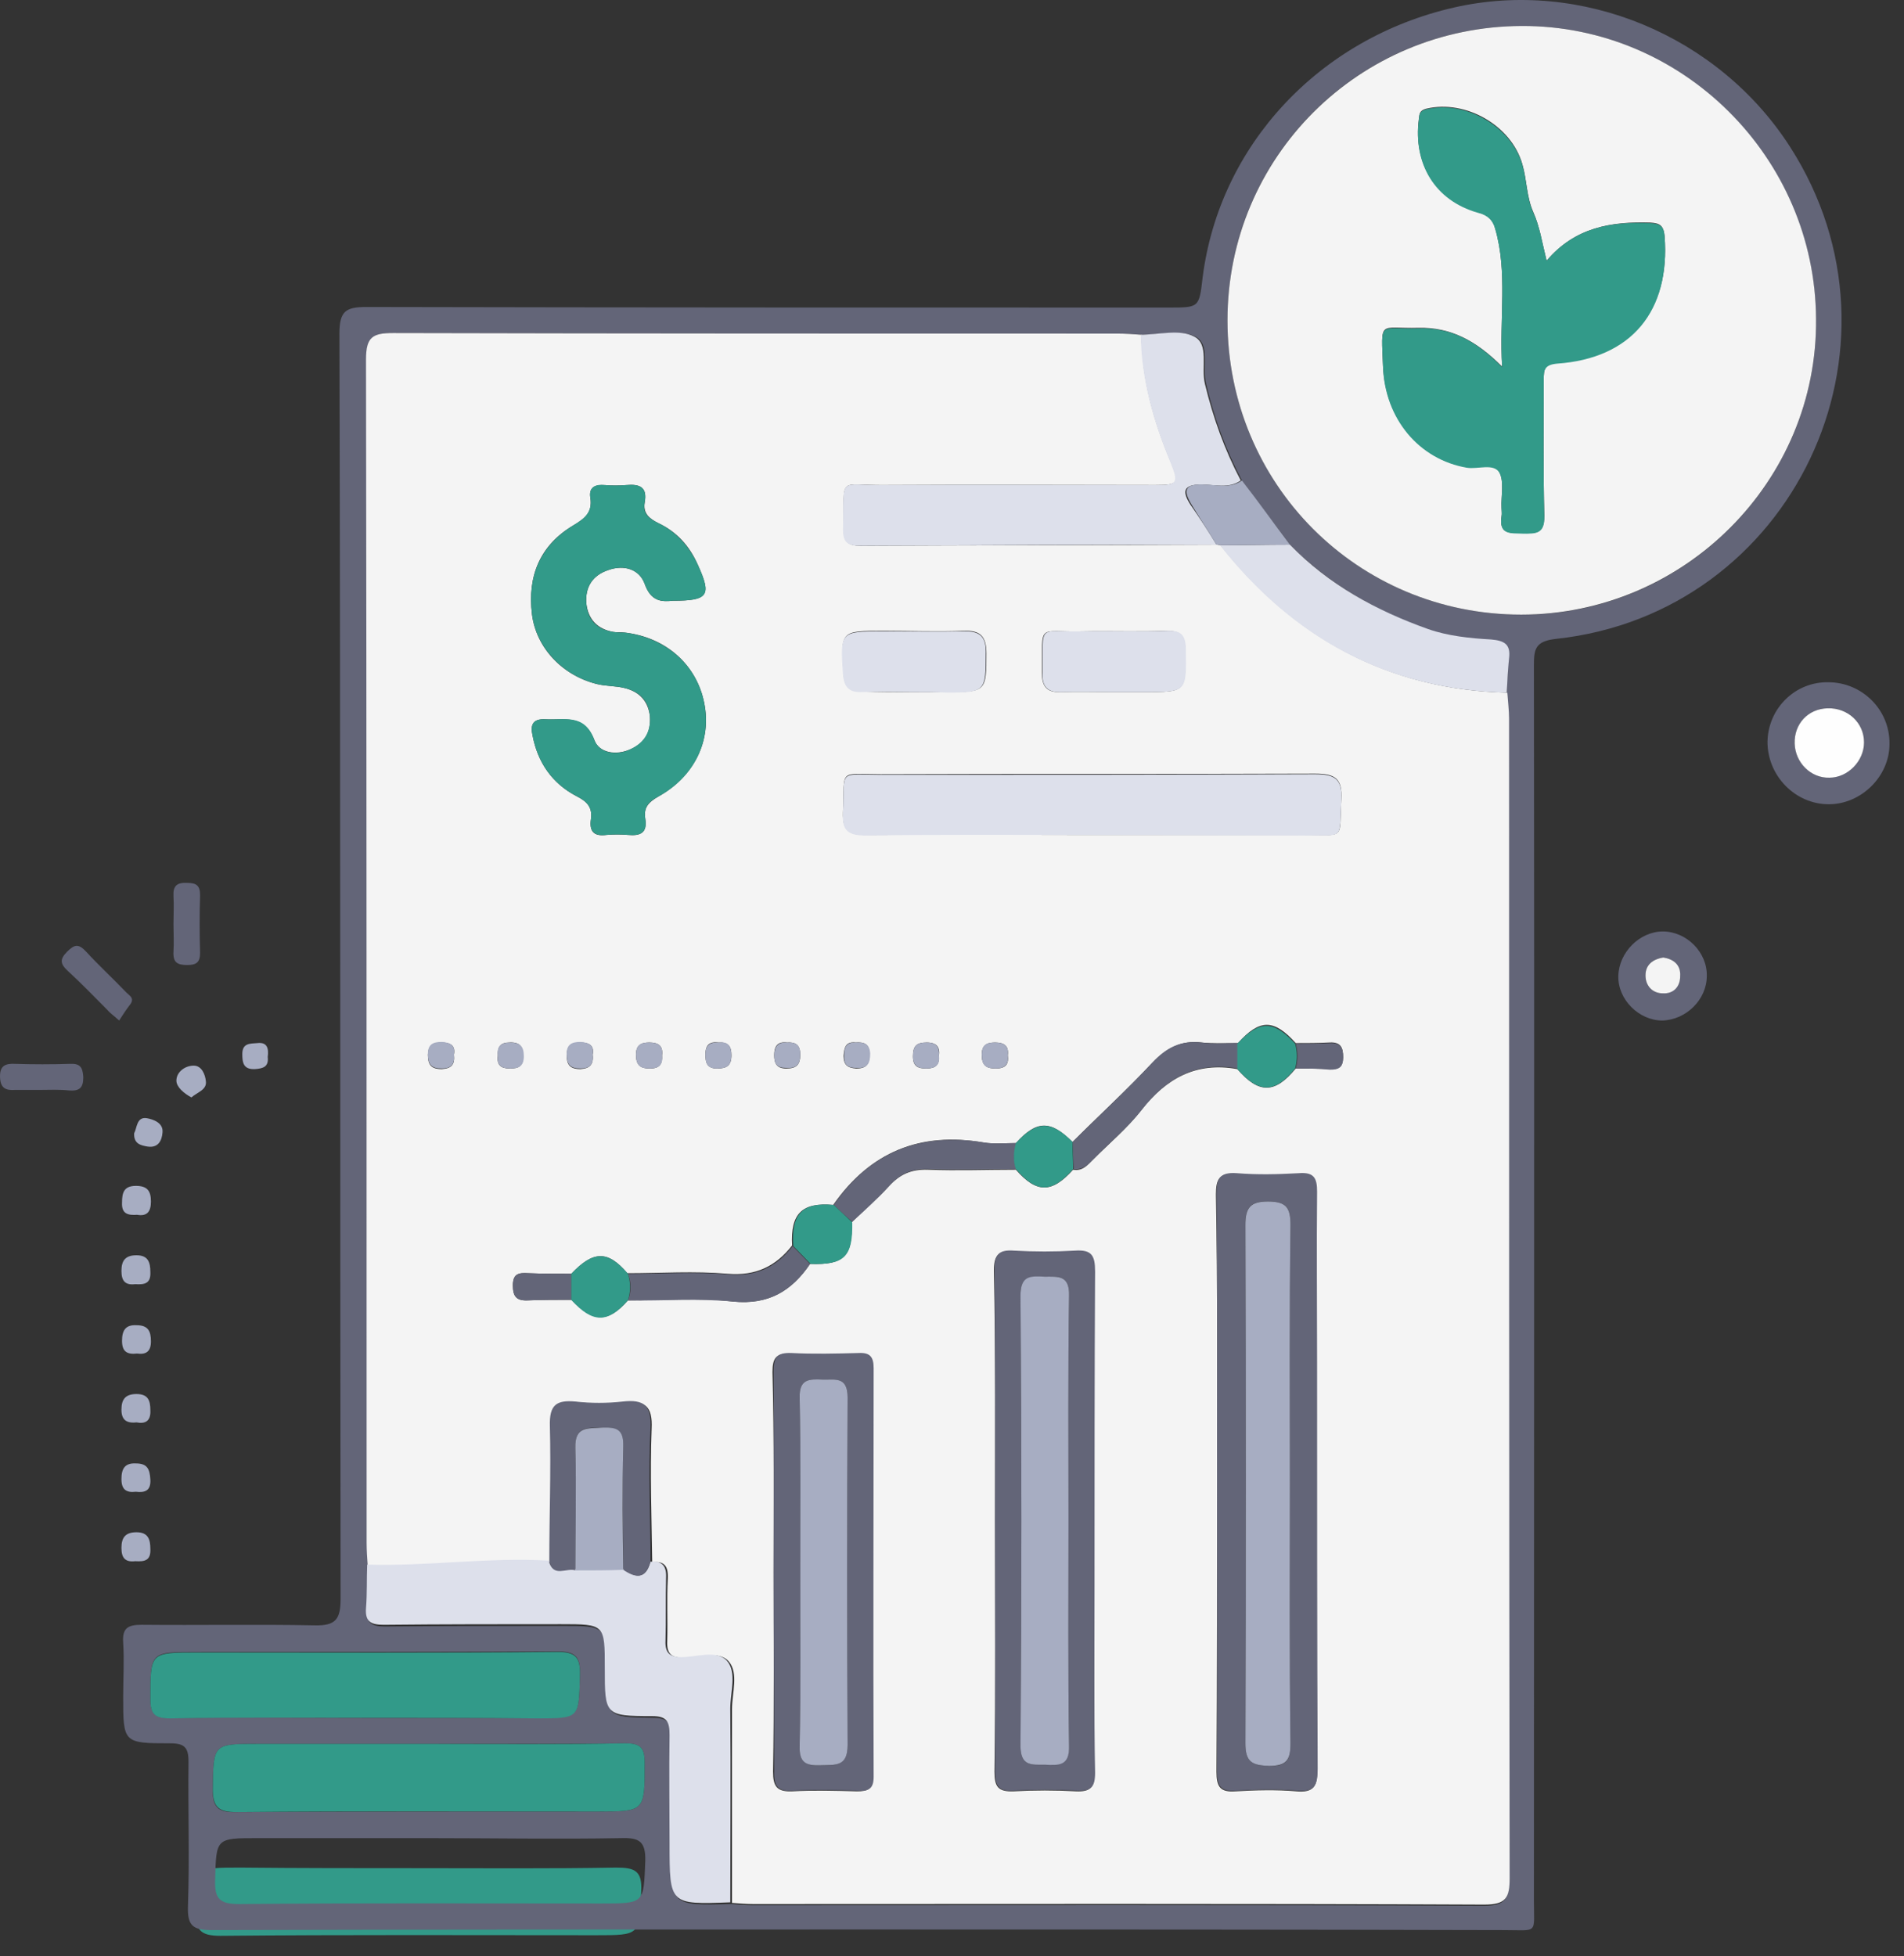 <svg width="73" height="75" viewBox="0 0 73 75" fill="none" xmlns="http://www.w3.org/2000/svg">
<rect x="0" y="0" width="73" height="75" fill="#333333" stroke="none"/>
<g id="Group 101">
<path id="Vector" d="M16.001 71.619C18.549 71.619 21.096 71.642 23.62 71.596C24.332 71.596 24.63 71.71 24.584 72.514C24.515 74.189 24.561 74.189 22.84 74.189C18.044 74.189 13.248 74.166 8.451 74.212C7.671 74.212 7.487 73.982 7.51 73.248C7.556 71.596 7.51 71.596 9.208 71.596C11.503 71.619 13.752 71.619 16.001 71.619Z" fill="#329A89"/>
<g id="Group">
<path id="Vector_2" d="M32.986 73.97C24.696 73.97 16.405 73.97 8.115 73.992C7.383 73.992 7.184 73.815 7.206 73.083C7.272 71.243 7.206 69.381 7.228 67.541C7.228 66.987 7.073 66.832 6.519 66.832C4.723 66.832 4.723 66.81 4.723 65.037C4.723 64.349 4.767 63.662 4.723 62.975C4.679 62.399 4.923 62.288 5.432 62.288C7.649 62.31 9.866 62.266 12.06 62.31C12.881 62.332 13.058 62.066 13.058 61.29C13.036 45.13 13.058 28.949 13.014 12.789C13.014 11.924 13.257 11.769 14.056 11.769C24.319 11.791 34.56 11.791 44.823 11.791C45.976 11.791 45.976 11.791 46.109 10.639C46.752 5.562 50.587 1.462 55.752 0.287C60.628 -0.822 65.882 1.351 68.631 5.629C73.574 13.321 68.742 23.518 59.653 24.493C58.855 24.582 58.811 24.892 58.811 25.513C58.833 41.296 58.811 57.078 58.811 72.861C58.811 74.169 58.988 73.992 57.658 73.992C49.456 73.97 41.21 73.97 32.986 73.97ZM49.456 20.88C48.836 20.06 48.237 19.239 47.616 18.419C46.996 17.244 46.552 16.025 46.242 14.717C46.087 14.097 46.419 13.188 45.821 12.9C45.267 12.634 44.469 12.833 43.781 12.833C43.471 12.811 43.183 12.789 42.873 12.789C33.607 12.789 24.363 12.789 15.097 12.767C14.277 12.767 14.033 12.922 14.056 13.787C14.078 28.904 14.078 44.022 14.078 59.14C14.078 59.45 14.1 59.739 14.122 60.049C14.1 60.603 14.122 61.157 14.078 61.711C14.033 62.243 14.277 62.354 14.765 62.354C17.026 62.332 19.287 62.332 21.548 62.332C23.233 62.332 23.233 62.332 23.233 64.017C23.233 65.812 23.233 65.835 25.05 65.857C25.627 65.857 25.738 66.078 25.715 66.588C25.693 67.963 25.715 69.337 25.715 70.733C25.715 73.061 25.693 73.061 28.043 72.994C28.309 73.017 28.597 73.039 28.863 73.039C38.195 73.039 47.55 73.017 56.882 73.061C57.724 73.061 57.858 72.795 57.858 72.041C57.835 57.234 57.835 42.426 57.835 27.596C57.835 27.264 57.791 26.931 57.769 26.599C57.791 26.156 57.791 25.712 57.835 25.291C57.902 24.759 57.68 24.604 57.148 24.56C56.328 24.493 55.486 24.427 54.732 24.161C52.759 23.407 50.941 22.387 49.456 20.88ZM47.062 12.279C47.062 18.552 52.05 23.562 58.323 23.562C64.574 23.584 69.695 18.442 69.628 12.213C69.562 6.028 64.508 0.974 58.345 0.996C52.072 1.018 47.062 6.028 47.062 12.279ZM16.516 66.854C14.299 66.854 12.105 66.854 9.888 66.854C8.159 66.854 8.181 66.854 8.159 68.605C8.137 69.315 8.403 69.492 9.068 69.47C13.679 69.448 18.289 69.448 22.9 69.448C24.74 69.448 24.718 69.448 24.718 67.564C24.718 66.965 24.518 66.832 23.964 66.832C21.481 66.854 18.999 66.854 16.516 66.854ZM13.967 65.857C16.183 65.857 18.378 65.857 20.595 65.857C22.235 65.857 22.191 65.857 22.235 64.194C22.257 63.507 22.058 63.307 21.371 63.307C16.76 63.33 12.149 63.33 7.538 63.33C5.743 63.33 5.765 63.33 5.765 65.125C5.765 65.701 5.942 65.879 6.519 65.857C9.001 65.835 11.484 65.857 13.967 65.857ZM16.427 70.467C14.255 70.467 12.06 70.467 9.888 70.467C8.27 70.467 8.292 70.467 8.248 72.063C8.226 72.773 8.403 72.994 9.157 72.994C13.789 72.95 18.422 72.972 23.055 72.972C24.718 72.972 24.674 72.972 24.74 71.354C24.762 70.578 24.496 70.445 23.809 70.467C21.326 70.512 18.866 70.467 16.427 70.467Z" fill="#636578"/>
<path id="Vector_3" d="M70.116 30.832C68.83 30.832 67.766 29.746 67.766 28.438C67.788 27.152 68.83 26.133 70.094 26.155C71.401 26.155 72.466 27.219 72.443 28.526C72.443 29.768 71.357 30.832 70.116 30.832ZM70.138 29.812C70.825 29.79 71.468 29.169 71.468 28.46C71.468 27.706 70.847 27.13 70.072 27.152C69.34 27.174 68.786 27.751 68.808 28.504C68.83 29.236 69.429 29.834 70.138 29.812Z" fill="#636578"/>
<path id="Vector_4" d="M63.754 35.709C64.663 35.709 65.461 36.507 65.439 37.416C65.439 38.325 64.641 39.1 63.732 39.123C62.845 39.123 62.025 38.325 62.047 37.416C62.069 36.507 62.867 35.709 63.754 35.709ZM63.776 36.706C63.355 36.773 63.089 36.995 63.089 37.394C63.089 37.793 63.355 38.081 63.754 38.081C64.153 38.081 64.419 37.815 64.419 37.416C64.419 36.995 64.153 36.773 63.776 36.706Z" fill="#636578"/>
<path id="Vector_5" d="M4.568 39.123C4.324 38.901 4.213 38.835 4.124 38.724C3.615 38.214 3.127 37.704 2.595 37.217C2.307 36.951 2.285 36.773 2.573 36.485C2.861 36.197 3.016 36.175 3.304 36.485C3.792 37.017 4.324 37.505 4.812 38.015C4.923 38.148 5.166 38.236 5.011 38.48C4.856 38.68 4.723 38.879 4.568 39.123Z" fill="#636578"/>
<path id="Vector_6" d="M6.651 35.421C6.651 35.066 6.673 34.712 6.651 34.357C6.629 33.958 6.784 33.825 7.183 33.847C7.538 33.847 7.671 33.958 7.671 34.313C7.649 35.044 7.649 35.798 7.671 36.529C7.671 36.884 7.538 36.995 7.183 36.995C6.806 36.995 6.629 36.906 6.651 36.485C6.673 36.13 6.651 35.776 6.651 35.421Z" fill="#636578"/>
<path id="Vector_7" d="M1.553 41.783C1.221 41.783 0.888 41.783 0.578 41.783C0.245 41.805 0.024 41.739 0.002 41.317C-0.021 40.852 0.201 40.763 0.6 40.785C1.287 40.807 1.974 40.807 2.662 40.785C3.061 40.763 3.171 40.896 3.194 41.295C3.194 41.716 3.038 41.827 2.662 41.805C2.263 41.761 1.908 41.783 1.553 41.783Z" fill="#636578"/>
<path id="Vector_8" d="M5.255 46.57C4.922 46.592 4.656 46.548 4.679 46.105C4.679 45.728 4.745 45.462 5.211 45.462C5.632 45.462 5.787 45.639 5.787 46.06C5.787 46.459 5.632 46.637 5.255 46.57Z" fill="#A7ADC2"/>
<path id="Vector_9" d="M5.188 49.23C4.811 49.275 4.656 49.12 4.656 48.721C4.656 48.322 4.811 48.122 5.233 48.122C5.676 48.122 5.765 48.388 5.765 48.765C5.787 49.208 5.543 49.253 5.188 49.23Z" fill="#A7ADC2"/>
<path id="Vector_10" d="M5.255 51.89C4.856 51.935 4.679 51.802 4.679 51.403C4.679 51.004 4.812 50.782 5.233 50.804C5.676 50.804 5.787 51.026 5.787 51.425C5.787 51.824 5.588 51.935 5.255 51.89Z" fill="#A7ADC2"/>
<path id="Vector_11" d="M5.233 54.529C4.834 54.573 4.656 54.418 4.656 54.041C4.656 53.642 4.812 53.442 5.233 53.442C5.676 53.442 5.765 53.686 5.765 54.063C5.787 54.484 5.565 54.595 5.233 54.529Z" fill="#A7ADC2"/>
<path id="Vector_12" d="M5.21 57.188C4.834 57.233 4.656 57.1 4.656 56.701C4.656 56.302 4.789 56.08 5.21 56.102C5.654 56.102 5.742 56.324 5.765 56.723C5.787 57.144 5.565 57.233 5.21 57.188Z" fill="#A7ADC2"/>
<path id="Vector_13" d="M5.188 59.85C4.811 59.894 4.656 59.739 4.656 59.34C4.656 58.941 4.811 58.741 5.233 58.741C5.676 58.741 5.765 59.007 5.765 59.384C5.787 59.827 5.543 59.872 5.188 59.85Z" fill="#A7ADC2"/>
<path id="Vector_14" d="M7.339 42.071C7.051 41.916 6.763 41.672 6.763 41.428C6.763 41.095 7.095 40.852 7.428 40.852C7.738 40.852 7.871 41.206 7.893 41.45C7.938 41.783 7.561 41.871 7.339 42.071Z" fill="#A7ADC2"/>
<path id="Vector_15" d="M5.144 43.444C5.255 43.245 5.233 42.802 5.632 42.868C5.875 42.912 6.274 43.045 6.23 43.422C6.208 43.71 6.075 44.021 5.654 43.954C5.388 43.91 5.122 43.843 5.144 43.444Z" fill="#A7ADC2"/>
<path id="Vector_16" d="M10.265 40.52C10.309 40.897 10.088 40.963 9.777 40.985C9.334 41.007 9.29 40.741 9.29 40.409C9.29 39.988 9.578 40.01 9.866 39.988C10.243 39.943 10.309 40.187 10.265 40.52Z" fill="#A7ADC2"/>
<path id="Vector_17" d="M14.1 60.049C14.078 59.738 14.056 59.45 14.056 59.14C14.056 44.022 14.056 28.904 14.033 13.786C14.033 12.922 14.277 12.767 15.075 12.767C24.341 12.789 33.585 12.789 42.851 12.789C43.161 12.789 43.449 12.811 43.759 12.833C43.782 14.54 44.225 16.136 44.89 17.71C45.222 18.53 45.178 18.596 44.291 18.596C40.833 18.596 37.375 18.574 33.939 18.596C32.1 18.619 32.366 18.175 32.343 20.303C32.343 20.769 32.521 20.924 32.986 20.924C37.553 20.902 42.097 20.902 46.663 20.88C46.708 20.88 46.752 20.902 46.796 20.902C49.611 24.449 53.225 26.444 57.791 26.555C57.813 26.887 57.858 27.22 57.858 27.552C57.858 42.359 57.858 57.167 57.88 71.997C57.88 72.75 57.747 73.016 56.904 73.016C47.572 72.972 38.218 72.994 28.885 72.994C28.619 72.994 28.331 72.972 28.065 72.95C28.065 70.467 28.065 68.007 28.065 65.524C28.065 64.903 28.331 64.127 27.932 63.684C27.555 63.263 26.779 63.551 26.181 63.551C25.715 63.551 25.56 63.374 25.582 62.908C25.605 62.11 25.56 61.312 25.605 60.514C25.627 60.049 25.472 59.827 25.006 59.894C24.984 58.187 24.918 56.48 24.984 54.773C25.028 53.886 24.718 53.687 23.92 53.753C23.321 53.82 22.701 53.82 22.102 53.753C21.371 53.687 21.105 53.886 21.127 54.684C21.193 56.413 21.127 58.164 21.105 59.894C18.733 59.761 16.427 60.093 14.1 60.049ZM21.903 48.832C21.349 48.832 20.794 48.832 20.24 48.81C19.886 48.788 19.664 48.832 19.664 49.276C19.664 49.697 19.797 49.874 20.24 49.852C20.794 49.83 21.349 49.83 21.903 49.83C22.745 50.716 23.321 50.716 24.075 49.852C25.427 49.852 26.779 49.741 28.11 49.896C29.462 50.029 30.348 49.497 31.058 48.455C32.366 48.5 32.698 48.167 32.654 46.859C33.119 46.394 33.629 45.973 34.072 45.485C34.494 45.02 34.937 44.82 35.58 44.842C36.71 44.886 37.819 44.842 38.949 44.842C39.747 45.751 40.324 45.751 41.144 44.842C41.498 44.909 41.698 44.665 41.919 44.443C42.54 43.822 43.227 43.246 43.759 42.559C44.713 41.34 45.865 40.697 47.439 40.985C48.259 41.938 48.88 41.938 49.678 40.963C50.121 40.963 50.565 40.963 50.986 40.985C51.318 41.007 51.496 40.897 51.496 40.52C51.496 40.165 51.407 39.943 50.986 39.965C50.542 39.988 50.099 39.988 49.678 39.988C48.836 39.057 48.304 39.057 47.461 39.988C46.996 39.988 46.508 40.01 46.065 39.965C45.289 39.877 44.735 40.165 44.181 40.741C43.205 41.783 42.141 42.758 41.121 43.778C40.279 42.936 39.747 42.936 38.949 43.822C38.528 43.822 38.107 43.867 37.708 43.8C35.292 43.379 33.363 44.155 31.944 46.194C30.747 46.084 30.304 46.527 30.37 47.746C29.75 48.544 28.974 48.921 27.91 48.832C26.624 48.721 25.339 48.81 24.053 48.81C23.299 47.923 22.745 47.946 21.903 48.832ZM46.663 56.724C46.663 60.448 46.663 64.194 46.641 67.918C46.641 68.494 46.774 68.716 47.373 68.672C48.148 68.627 48.924 68.605 49.7 68.672C50.387 68.738 50.52 68.45 50.498 67.829C50.476 62.642 50.476 57.433 50.476 52.246C50.476 50.074 50.454 47.879 50.476 45.707C50.476 45.197 50.365 44.953 49.789 44.997C48.991 45.042 48.193 45.064 47.395 44.997C46.752 44.953 46.619 45.197 46.619 45.795C46.685 49.431 46.663 53.066 46.663 56.724ZM25.804 23.03C27.156 23.03 27.289 22.83 26.757 21.656C26.447 20.946 25.959 20.392 25.25 20.059C24.895 19.882 24.651 19.683 24.718 19.262C24.829 18.663 24.518 18.552 24.009 18.596C23.743 18.619 23.454 18.619 23.188 18.596C22.812 18.574 22.568 18.685 22.634 19.084C22.723 19.66 22.413 19.882 21.969 20.148C20.706 20.902 20.218 22.077 20.395 23.54C20.55 24.825 21.548 25.889 22.878 26.222C23.233 26.311 23.587 26.288 23.942 26.377C24.496 26.51 24.851 26.865 24.918 27.463C24.962 28.062 24.718 28.483 24.164 28.727C23.61 28.971 22.967 28.86 22.789 28.372C22.39 27.352 21.615 27.619 20.905 27.574C20.418 27.552 20.329 27.796 20.418 28.195C20.617 29.237 21.171 30.035 22.102 30.522C22.501 30.722 22.723 30.944 22.656 31.409C22.59 31.875 22.767 32.074 23.255 32.008C23.521 31.985 23.809 31.985 24.075 32.008C24.541 32.052 24.829 31.941 24.74 31.387C24.674 30.966 24.851 30.766 25.228 30.544C26.624 29.769 27.289 28.394 27.001 26.953C26.713 25.49 25.538 24.426 23.942 24.249C23.809 24.227 23.654 24.249 23.521 24.227C22.9 24.116 22.546 23.739 22.479 23.119C22.435 22.498 22.723 22.055 23.321 21.855C23.942 21.633 24.518 21.833 24.718 22.387C24.962 23.074 25.383 23.074 25.804 23.03ZM38.151 58.298C38.151 61.512 38.173 64.704 38.129 67.918C38.129 68.494 38.262 68.694 38.861 68.672C39.658 68.627 40.456 68.627 41.255 68.672C41.786 68.694 41.964 68.539 41.964 67.984C41.942 65.591 41.942 63.174 41.942 60.78C41.942 56.768 41.919 52.778 41.964 48.766C41.964 48.167 41.831 47.923 41.188 47.968C40.412 48.034 39.636 48.012 38.861 47.968C38.284 47.923 38.107 48.123 38.107 48.699C38.173 51.891 38.151 55.105 38.151 58.298ZM41.831 32.008C44.557 32.008 47.306 32.008 50.033 32.008C51.606 32.008 51.34 32.207 51.429 30.655C51.474 29.835 51.185 29.658 50.41 29.658C44.868 29.68 39.304 29.658 33.762 29.68C32.122 29.68 32.388 29.436 32.321 31.143C32.299 31.852 32.543 32.008 33.208 32.008C36.09 31.985 38.971 32.008 41.831 32.008ZM29.661 60.293C29.661 62.842 29.683 65.369 29.639 67.918C29.639 68.494 29.794 68.694 30.37 68.672C31.191 68.627 32.033 68.65 32.853 68.672C33.252 68.672 33.452 68.605 33.452 68.14C33.43 62.908 33.43 57.699 33.452 52.468C33.452 52.047 33.319 51.891 32.875 51.891C32.011 51.913 31.169 51.936 30.304 51.891C29.75 51.869 29.617 52.069 29.617 52.601C29.683 55.15 29.661 57.721 29.661 60.293ZM42.695 26.532C43.072 26.532 43.471 26.532 43.848 26.532C45.488 26.532 45.466 26.532 45.444 24.914C45.444 24.382 45.289 24.183 44.735 24.183C43.649 24.227 42.585 24.183 41.498 24.205C39.747 24.249 39.969 23.828 39.947 25.801C39.947 26.333 40.146 26.555 40.678 26.532C41.365 26.51 42.03 26.532 42.695 26.532ZM34.959 26.532C35.425 26.532 35.89 26.532 36.356 26.532C37.797 26.532 37.819 26.488 37.819 25.047C37.819 24.382 37.575 24.16 36.954 24.183C35.934 24.227 34.915 24.183 33.895 24.183C32.21 24.183 32.233 24.183 32.343 25.845C32.366 26.355 32.609 26.51 33.075 26.51C33.696 26.532 34.338 26.532 34.959 26.532ZM30.171 39.965C29.816 39.921 29.683 40.099 29.683 40.453C29.683 40.786 29.794 40.963 30.149 40.963C30.548 40.963 30.681 40.808 30.681 40.431C30.681 40.054 30.503 39.943 30.171 39.965ZM27.555 39.965C27.201 39.921 27.046 40.054 27.046 40.431C27.046 40.741 27.112 40.963 27.489 40.963C27.866 40.963 28.043 40.852 28.043 40.453C28.043 40.099 27.91 39.943 27.555 39.965ZM25.383 40.453C25.427 40.099 25.25 39.965 24.895 39.965C24.563 39.965 24.385 40.076 24.385 40.431C24.385 40.83 24.541 40.963 24.918 40.963C25.294 40.963 25.405 40.786 25.383 40.453ZM22.723 40.431C22.789 40.099 22.612 39.965 22.257 39.965C21.925 39.965 21.748 40.054 21.725 40.431C21.725 40.808 21.836 40.985 22.257 40.985C22.612 40.963 22.767 40.808 22.723 40.431ZM36.001 40.475C36.045 40.143 35.912 39.965 35.535 39.965C35.136 39.965 35.003 40.099 35.003 40.498C35.003 40.874 35.181 40.963 35.513 40.963C35.868 40.963 36.023 40.83 36.001 40.475ZM19.087 40.475C19.043 40.83 19.198 40.963 19.553 40.963C19.886 40.963 20.063 40.874 20.063 40.498C20.063 40.121 19.93 39.943 19.531 39.965C19.198 39.965 19.065 40.121 19.087 40.475ZM38.639 40.453C38.683 40.099 38.506 39.965 38.151 39.965C37.819 39.965 37.641 40.076 37.641 40.431C37.641 40.83 37.797 40.963 38.173 40.963C38.572 40.963 38.683 40.786 38.639 40.453ZM17.403 40.431C17.469 40.099 17.292 39.965 16.937 39.965C16.605 39.965 16.427 40.054 16.405 40.431C16.405 40.808 16.516 40.985 16.937 40.985C17.314 40.963 17.447 40.808 17.403 40.431ZM32.809 39.965C32.432 39.921 32.366 40.143 32.343 40.475C32.343 40.83 32.499 40.941 32.831 40.963C33.252 40.963 33.341 40.764 33.341 40.409C33.341 40.01 33.119 39.943 32.809 39.965Z" fill="#F4F4F4"/>
<path id="Vector_18" d="M47.062 12.279C47.062 6.028 52.094 1.018 58.345 0.996C64.507 0.974 69.584 6.028 69.628 12.213C69.695 18.442 64.574 23.562 58.323 23.562C52.05 23.562 47.062 18.552 47.062 12.279ZM59.298 9.996C59.121 9.287 59.032 8.688 58.788 8.134C58.522 7.535 58.544 6.893 58.367 6.294C57.946 4.809 56.195 3.811 54.688 4.166C54.422 4.233 54.422 4.366 54.399 4.565C54.178 6.272 55.042 7.668 56.66 8.134C57.037 8.245 57.237 8.422 57.325 8.755C57.813 10.439 57.48 12.168 57.591 14.053C56.572 13.033 55.596 12.545 54.399 12.567C52.848 12.612 52.958 12.213 53.025 14.03C53.114 16.047 54.422 17.599 56.239 17.91C56.66 17.976 57.281 17.732 57.48 18.087C57.68 18.442 57.547 18.996 57.569 19.461C57.569 19.572 57.591 19.683 57.569 19.794C57.458 20.503 57.946 20.437 58.389 20.437C58.877 20.459 59.209 20.459 59.209 19.772C59.165 18.043 59.187 16.291 59.187 14.54C59.187 14.163 59.209 13.964 59.697 13.919C62.535 13.698 64.042 11.902 63.82 9.043C63.776 8.622 63.621 8.555 63.266 8.533C61.781 8.489 60.384 8.71 59.298 9.996Z" fill="#F4F4F4"/>
<path id="Vector_19" d="M24.939 59.871C25.405 59.827 25.56 60.049 25.538 60.492C25.516 61.29 25.538 62.088 25.516 62.886C25.494 63.329 25.649 63.529 26.114 63.529C26.713 63.529 27.467 63.241 27.866 63.662C28.265 64.105 27.999 64.881 27.999 65.502C28.021 67.984 27.999 70.445 27.999 72.928C25.671 73.016 25.671 73.016 25.671 70.667C25.671 69.292 25.649 67.918 25.671 66.521C25.671 66.012 25.582 65.79 25.006 65.79C23.188 65.79 23.188 65.746 23.188 63.95C23.188 62.265 23.188 62.265 21.504 62.265C19.243 62.265 16.982 62.265 14.72 62.288C14.255 62.288 13.989 62.199 14.033 61.645C14.078 61.09 14.056 60.536 14.078 59.982C16.405 60.049 18.711 59.694 21.038 59.827C21.193 60.448 21.703 60.049 22.036 60.16C22.656 60.16 23.255 60.137 23.875 60.137C24.385 60.514 24.762 60.536 24.939 59.871Z" fill="#DDE0EB"/>
<path id="Vector_20" d="M46.641 20.879C42.075 20.879 37.53 20.901 32.964 20.923C32.498 20.923 32.321 20.79 32.321 20.303C32.365 18.175 32.099 18.618 33.917 18.596C37.375 18.574 40.833 18.596 44.269 18.596C45.156 18.596 45.2 18.529 44.868 17.709C44.225 16.157 43.759 14.539 43.737 12.832C44.424 12.832 45.222 12.611 45.776 12.899C46.375 13.187 46.042 14.096 46.198 14.717C46.508 16.002 46.951 17.244 47.572 18.419C47.106 18.751 46.552 18.574 46.065 18.574C45.333 18.574 45.333 18.862 45.643 19.349C45.998 19.859 46.331 20.369 46.641 20.879Z" fill="#DDE0EB"/>
<path id="Vector_21" d="M16.516 66.853C18.999 66.853 21.481 66.875 23.964 66.831C24.518 66.831 24.718 66.964 24.718 67.563C24.718 69.447 24.74 69.447 22.9 69.447C18.289 69.447 13.678 69.425 9.068 69.469C8.403 69.469 8.159 69.292 8.159 68.604C8.181 66.853 8.159 66.853 9.888 66.853C12.105 66.853 14.299 66.853 16.516 66.853Z" fill="#329A89"/>
<path id="Vector_22" d="M13.967 65.855C11.484 65.855 9.001 65.833 6.519 65.877C5.942 65.877 5.765 65.722 5.765 65.146C5.765 63.35 5.743 63.35 7.538 63.35C12.149 63.35 16.76 63.373 21.37 63.328C22.058 63.328 22.257 63.528 22.235 64.215C22.191 65.877 22.235 65.877 20.595 65.877C18.378 65.855 16.183 65.855 13.967 65.855Z" fill="#329A89"/>
<path id="Vector_23" d="M57.769 26.555C53.18 26.444 49.567 24.449 46.774 20.902C47.66 20.902 48.569 20.88 49.456 20.88C50.941 22.409 52.759 23.407 54.754 24.116C55.508 24.382 56.372 24.471 57.17 24.515C57.702 24.56 57.924 24.715 57.857 25.247C57.813 25.668 57.791 26.111 57.769 26.555Z" fill="#DDE0EB"/>
<path id="Vector_24" d="M49.456 20.88C48.57 20.88 47.661 20.902 46.774 20.902C46.73 20.88 46.685 20.88 46.641 20.88C46.331 20.37 45.998 19.86 45.688 19.35C45.378 18.84 45.378 18.552 46.109 18.574C46.619 18.574 47.151 18.751 47.617 18.419C48.237 19.217 48.836 20.059 49.456 20.88Z" fill="#A7ADC2"/>
<path id="Vector_25" d="M70.138 29.813C69.428 29.835 68.83 29.237 68.808 28.505C68.786 27.752 69.318 27.175 70.071 27.153C70.847 27.131 71.468 27.707 71.468 28.461C71.468 29.17 70.847 29.813 70.138 29.813Z" fill="#FEFEFE"/>
<path id="Vector_26" d="M63.776 36.707C64.175 36.773 64.441 36.995 64.419 37.416C64.419 37.837 64.153 38.103 63.754 38.081C63.355 38.081 63.089 37.793 63.089 37.394C63.089 36.995 63.355 36.773 63.776 36.707Z" fill="#F4F4F4"/>
<path id="Vector_27" d="M46.663 56.723C46.663 53.066 46.685 49.43 46.641 45.773C46.641 45.174 46.774 44.931 47.417 44.975C48.215 45.041 49.013 45.019 49.811 44.975C50.387 44.931 50.498 45.174 50.498 45.684C50.476 47.857 50.498 50.051 50.498 52.223C50.498 57.41 50.498 62.62 50.52 67.807C50.52 68.427 50.41 68.716 49.722 68.649C48.947 68.583 48.171 68.605 47.395 68.649C46.796 68.694 46.663 68.472 46.663 67.895C46.685 64.171 46.663 60.447 46.663 56.723ZM49.456 56.901C49.456 53.598 49.434 50.273 49.478 46.97C49.478 46.305 49.323 46.061 48.614 46.061C47.905 46.061 47.749 46.305 47.749 46.97C47.772 53.598 47.772 60.226 47.749 66.832C47.749 67.563 48.016 67.674 48.658 67.696C49.323 67.718 49.478 67.474 49.478 66.832C49.434 63.529 49.456 60.204 49.456 56.901Z" fill="#636578"/>
<path id="Vector_28" d="M25.804 23.029C25.383 23.073 24.962 23.073 24.718 22.386C24.518 21.832 23.942 21.633 23.321 21.854C22.723 22.054 22.434 22.497 22.479 23.118C22.523 23.738 22.878 24.137 23.521 24.226C23.654 24.248 23.787 24.248 23.942 24.248C25.538 24.448 26.713 25.489 27.001 26.953C27.289 28.393 26.624 29.79 25.227 30.544C24.851 30.743 24.673 30.965 24.74 31.386C24.828 31.94 24.54 32.051 24.075 32.007C23.809 31.985 23.521 31.985 23.255 32.007C22.767 32.073 22.59 31.852 22.656 31.408C22.723 30.943 22.501 30.721 22.102 30.521C21.171 30.034 20.617 29.236 20.417 28.194C20.329 27.795 20.417 27.551 20.905 27.573C21.636 27.618 22.412 27.329 22.789 28.371C22.966 28.859 23.609 28.992 24.163 28.726C24.695 28.482 24.962 28.061 24.917 27.462C24.873 26.864 24.518 26.509 23.942 26.376C23.587 26.288 23.233 26.31 22.878 26.221C21.548 25.889 20.55 24.802 20.395 23.539C20.218 22.098 20.705 20.923 21.969 20.147C22.412 19.881 22.723 19.637 22.634 19.083C22.567 18.684 22.811 18.551 23.188 18.596C23.454 18.618 23.742 18.618 24.008 18.596C24.518 18.551 24.828 18.662 24.718 19.261C24.629 19.704 24.895 19.881 25.25 20.059C25.937 20.391 26.424 20.945 26.757 21.655C27.289 22.829 27.178 23.029 25.804 23.029Z" fill="#329A89"/>
<path id="Vector_29" d="M38.151 58.296C38.151 55.082 38.173 51.89 38.129 48.676C38.129 48.1 38.284 47.9 38.882 47.944C39.658 47.989 40.434 47.989 41.21 47.944C41.853 47.9 41.986 48.122 41.986 48.742C41.964 52.755 41.964 56.745 41.964 60.757C41.964 63.151 41.941 65.567 41.986 67.961C41.986 68.515 41.831 68.671 41.276 68.648C40.478 68.604 39.68 68.604 38.882 68.648C38.284 68.693 38.151 68.471 38.151 67.895C38.173 64.725 38.151 61.511 38.151 58.296ZM40.966 58.296C40.966 55.415 40.944 52.555 40.988 49.673C41.01 48.875 40.567 48.942 40.057 48.942C39.525 48.942 39.126 48.898 39.126 49.673C39.17 55.415 39.17 61.178 39.126 66.919C39.126 67.717 39.547 67.651 40.057 67.651C40.589 67.651 40.988 67.695 40.988 66.919C40.944 64.06 40.966 61.178 40.966 58.296Z" fill="#636578"/>
<path id="Vector_30" d="M41.831 32.008C38.949 32.008 36.089 31.986 33.208 32.03C32.543 32.03 32.276 31.875 32.321 31.166C32.387 29.459 32.121 29.703 33.762 29.703C39.303 29.703 44.867 29.703 50.409 29.681C51.185 29.681 51.473 29.858 51.429 30.678C51.34 32.23 51.584 32.008 50.032 32.03C47.306 32.03 44.579 32.008 41.831 32.008Z" fill="#DDE0EB"/>
<path id="Vector_31" d="M29.661 60.293C29.661 57.721 29.683 55.15 29.661 52.579C29.661 52.047 29.772 51.847 30.348 51.869C31.213 51.914 32.055 51.891 32.919 51.869C33.341 51.847 33.496 52.002 33.496 52.446C33.496 57.677 33.474 62.886 33.496 68.118C33.496 68.583 33.296 68.672 32.897 68.65C32.077 68.627 31.235 68.605 30.415 68.65C29.816 68.694 29.661 68.472 29.683 67.896C29.683 65.369 29.661 62.842 29.661 60.293ZM30.681 60.226C30.681 62.465 30.703 64.704 30.658 66.921C30.636 67.586 30.924 67.697 31.479 67.674C32.011 67.652 32.498 67.741 32.498 66.898C32.476 62.465 32.476 58.01 32.498 53.576C32.498 52.734 31.988 52.911 31.523 52.889C31.013 52.867 30.636 52.867 30.658 53.598C30.703 55.815 30.681 58.01 30.681 60.226Z" fill="#636578"/>
<path id="Vector_32" d="M24.939 59.87C24.762 60.535 24.385 60.513 23.898 60.181C23.898 58.607 23.853 57.033 23.898 55.481C23.92 54.816 23.632 54.705 23.078 54.727C22.546 54.75 22.036 54.661 22.058 55.503C22.102 57.077 22.058 58.651 22.058 60.203C21.725 60.092 21.215 60.491 21.06 59.87C21.06 58.141 21.127 56.39 21.082 54.661C21.06 53.863 21.326 53.663 22.058 53.73C22.656 53.797 23.277 53.797 23.875 53.73C24.674 53.641 24.984 53.863 24.939 54.75C24.851 56.456 24.939 58.163 24.939 59.87Z" fill="#636578"/>
<path id="Vector_33" d="M42.695 26.532C42.03 26.532 41.365 26.51 40.7 26.532C40.168 26.554 39.946 26.332 39.968 25.8C39.991 23.828 39.769 24.249 41.52 24.204C42.606 24.182 43.67 24.227 44.757 24.182C45.311 24.16 45.466 24.382 45.466 24.914C45.488 26.532 45.51 26.532 43.87 26.532C43.471 26.532 43.072 26.532 42.695 26.532Z" fill="#DDE0EB"/>
<path id="Vector_34" d="M34.959 26.531C34.316 26.531 33.696 26.509 33.053 26.531C32.587 26.553 32.365 26.376 32.321 25.866C32.21 24.204 32.21 24.204 33.873 24.204C34.892 24.204 35.912 24.226 36.932 24.204C37.575 24.181 37.819 24.403 37.796 25.068C37.796 26.487 37.774 26.553 36.333 26.553C35.89 26.531 35.425 26.531 34.959 26.531Z" fill="#DDE0EB"/>
<path id="Vector_35" d="M24.075 48.834C25.36 48.834 26.646 48.745 27.932 48.856C29.018 48.944 29.772 48.568 30.392 47.77C30.614 47.991 30.836 48.235 31.057 48.457C30.348 49.499 29.461 50.031 28.109 49.898C26.779 49.765 25.427 49.875 24.075 49.853C24.208 49.521 24.208 49.166 24.075 48.834Z" fill="#636578"/>
<path id="Vector_36" d="M31.966 46.193C33.363 44.154 35.291 43.4 37.73 43.799C38.129 43.866 38.55 43.821 38.971 43.821C38.882 44.154 38.838 44.486 38.971 44.819C37.841 44.819 36.71 44.863 35.602 44.819C34.959 44.797 34.516 44.996 34.094 45.462C33.651 45.949 33.163 46.393 32.676 46.836C32.432 46.637 32.21 46.415 31.966 46.193Z" fill="#636578"/>
<path id="Vector_37" d="M41.122 43.778C42.141 42.78 43.205 41.783 44.181 40.741C44.713 40.164 45.267 39.876 46.065 39.965C46.53 40.032 46.996 39.987 47.461 39.987C47.461 40.32 47.461 40.63 47.461 40.962C45.888 40.674 44.735 41.317 43.782 42.536C43.25 43.224 42.54 43.8 41.942 44.421C41.72 44.642 41.521 44.864 41.166 44.82C41.144 44.465 41.144 44.132 41.122 43.778Z" fill="#636578"/>
<path id="Vector_38" d="M47.439 40.984C47.439 40.652 47.439 40.341 47.439 40.009C48.303 39.1 48.813 39.1 49.656 40.009C49.744 40.319 49.744 40.652 49.656 40.962C48.88 41.915 48.281 41.937 47.439 40.984Z" fill="#329A89"/>
<path id="Vector_39" d="M24.075 48.832C24.186 49.164 24.186 49.519 24.075 49.851C23.299 50.738 22.723 50.738 21.903 49.829C21.903 49.497 21.903 49.164 21.903 48.832C22.745 47.945 23.299 47.923 24.075 48.832Z" fill="#329A89"/>
<path id="Vector_40" d="M31.966 46.193C32.21 46.415 32.432 46.636 32.676 46.858C32.698 48.166 32.387 48.498 31.079 48.454C30.858 48.233 30.636 47.989 30.415 47.767C30.326 46.526 30.769 46.082 31.966 46.193Z" fill="#329A89"/>
<path id="Vector_41" d="M41.121 43.778C41.121 44.133 41.144 44.465 41.144 44.82C40.323 45.751 39.747 45.751 38.949 44.82C38.838 44.488 38.86 44.155 38.949 43.823C39.747 42.958 40.279 42.936 41.121 43.778Z" fill="#329A89"/>
<path id="Vector_42" d="M21.903 48.831C21.903 49.164 21.903 49.496 21.903 49.829C21.349 49.829 20.794 49.829 20.24 49.851C19.797 49.873 19.664 49.696 19.664 49.275C19.664 48.831 19.886 48.787 20.24 48.809C20.794 48.831 21.349 48.831 21.903 48.831Z" fill="#636578"/>
<path id="Vector_43" d="M49.678 40.963C49.767 40.653 49.767 40.32 49.678 40.01C50.121 40.01 50.565 40.01 50.986 39.988C51.407 39.966 51.496 40.187 51.496 40.542C51.496 40.919 51.34 41.008 50.986 41.008C50.565 40.963 50.121 40.963 49.678 40.963Z" fill="#636578"/>
<path id="Vector_44" d="M30.171 39.965C30.503 39.943 30.681 40.053 30.681 40.408C30.681 40.807 30.548 40.962 30.149 40.94C29.772 40.94 29.683 40.785 29.683 40.43C29.705 40.12 29.816 39.943 30.171 39.965Z" fill="#A7ADC2"/>
<path id="Vector_45" d="M27.555 39.966C27.91 39.921 28.043 40.099 28.043 40.453C28.043 40.852 27.866 40.963 27.489 40.963C27.112 40.963 27.045 40.764 27.045 40.431C27.045 40.077 27.201 39.944 27.555 39.966Z" fill="#A7ADC2"/>
<path id="Vector_46" d="M25.383 40.453C25.427 40.785 25.294 40.962 24.917 40.962C24.518 40.962 24.385 40.829 24.385 40.43C24.385 40.053 24.562 39.965 24.895 39.965C25.25 39.965 25.427 40.098 25.383 40.453Z" fill="#A7ADC2"/>
<path id="Vector_47" d="M22.723 40.431C22.767 40.808 22.612 40.963 22.257 40.963C21.858 40.963 21.725 40.808 21.725 40.409C21.725 40.032 21.925 39.943 22.257 39.943C22.612 39.965 22.789 40.099 22.723 40.431Z" fill="#A7ADC2"/>
<path id="Vector_48" d="M36.001 40.475C36.045 40.829 35.868 40.962 35.513 40.962C35.181 40.962 35.003 40.852 35.003 40.497C35.003 40.098 35.136 39.965 35.535 39.965C35.912 39.965 36.023 40.142 36.001 40.475Z" fill="#A7ADC2"/>
<path id="Vector_49" d="M19.087 40.475C19.043 40.12 19.198 39.965 19.552 39.965C19.951 39.965 20.084 40.12 20.084 40.497C20.084 40.874 19.885 40.962 19.575 40.962C19.198 40.962 19.043 40.829 19.087 40.475Z" fill="#A7ADC2"/>
<path id="Vector_50" d="M38.638 40.453C38.683 40.785 38.55 40.962 38.173 40.962C37.774 40.962 37.641 40.829 37.641 40.43C37.641 40.053 37.818 39.965 38.151 39.965C38.505 39.965 38.683 40.098 38.638 40.453Z" fill="#A7ADC2"/>
<path id="Vector_51" d="M17.403 40.431C17.447 40.808 17.292 40.963 16.937 40.963C16.538 40.963 16.405 40.808 16.405 40.409C16.405 40.032 16.605 39.943 16.937 39.943C17.292 39.965 17.469 40.099 17.403 40.431Z" fill="#A7ADC2"/>
<path id="Vector_52" d="M32.809 39.966C33.119 39.944 33.341 40.01 33.363 40.387C33.363 40.742 33.274 40.963 32.853 40.941C32.498 40.941 32.343 40.83 32.365 40.453C32.365 40.165 32.432 39.944 32.809 39.966Z" fill="#A7ADC2"/>
<path id="Vector_53" d="M59.298 9.996C60.384 8.71 61.781 8.488 63.266 8.555C63.621 8.577 63.798 8.644 63.82 9.065C64.042 11.924 62.557 13.742 59.697 13.941C59.209 13.986 59.187 14.185 59.187 14.562C59.187 16.313 59.165 18.042 59.209 19.794C59.232 20.481 58.877 20.459 58.389 20.459C57.946 20.436 57.458 20.525 57.569 19.816C57.591 19.705 57.569 19.594 57.569 19.483C57.547 19.018 57.68 18.463 57.48 18.109C57.259 17.754 56.66 17.998 56.239 17.931C54.421 17.621 53.091 16.07 53.025 14.052C52.958 12.235 52.847 12.634 54.399 12.589C55.596 12.545 56.594 13.055 57.591 14.074C57.48 12.168 57.813 10.461 57.325 8.777C57.237 8.444 57.037 8.245 56.66 8.156C55.02 7.69 54.178 6.294 54.399 4.587C54.421 4.387 54.421 4.254 54.687 4.188C56.195 3.833 57.946 4.853 58.367 6.316C58.544 6.915 58.522 7.557 58.788 8.156C59.032 8.666 59.121 9.286 59.298 9.996Z" fill="#329A89"/>
<path id="Vector_54" d="M22.058 60.204C22.058 58.63 22.102 57.056 22.058 55.504C22.035 54.662 22.545 54.773 23.077 54.728C23.654 54.706 23.92 54.795 23.897 55.482C23.853 57.056 23.875 58.63 23.897 60.182C23.299 60.204 22.678 60.204 22.058 60.204Z" fill="#A7ADC2"/>
<path id="Vector_55" d="M49.456 56.901C49.456 60.204 49.434 63.529 49.478 66.832C49.478 67.475 49.323 67.697 48.658 67.697C48.016 67.674 47.749 67.564 47.749 66.832C47.772 60.204 47.772 53.576 47.749 46.97C47.749 46.305 47.927 46.062 48.614 46.062C49.323 46.062 49.478 46.305 49.478 46.97C49.434 50.273 49.456 53.576 49.456 56.901Z" fill="#A7ADC2"/>
<path id="Vector_56" d="M40.966 58.297C40.966 61.179 40.944 64.038 40.988 66.92C41.01 67.718 40.589 67.674 40.057 67.652C39.547 67.652 39.126 67.718 39.126 66.92C39.171 61.179 39.171 55.416 39.126 49.674C39.126 48.876 39.525 48.92 40.057 48.943C40.567 48.943 41.01 48.876 40.988 49.674C40.944 52.556 40.966 55.438 40.966 58.297Z" fill="#A7ADC2"/>
<path id="Vector_57" d="M30.681 60.225C30.681 58.008 30.703 55.814 30.659 53.597C30.636 52.866 31.013 52.866 31.523 52.888C31.988 52.91 32.498 52.733 32.498 53.575C32.476 58.008 32.476 62.464 32.498 66.897C32.498 67.74 32.033 67.651 31.479 67.673C30.902 67.695 30.636 67.585 30.659 66.92C30.703 64.681 30.681 62.442 30.681 60.225Z" fill="#A7ADC2"/>
</g>
</g>
</svg>
